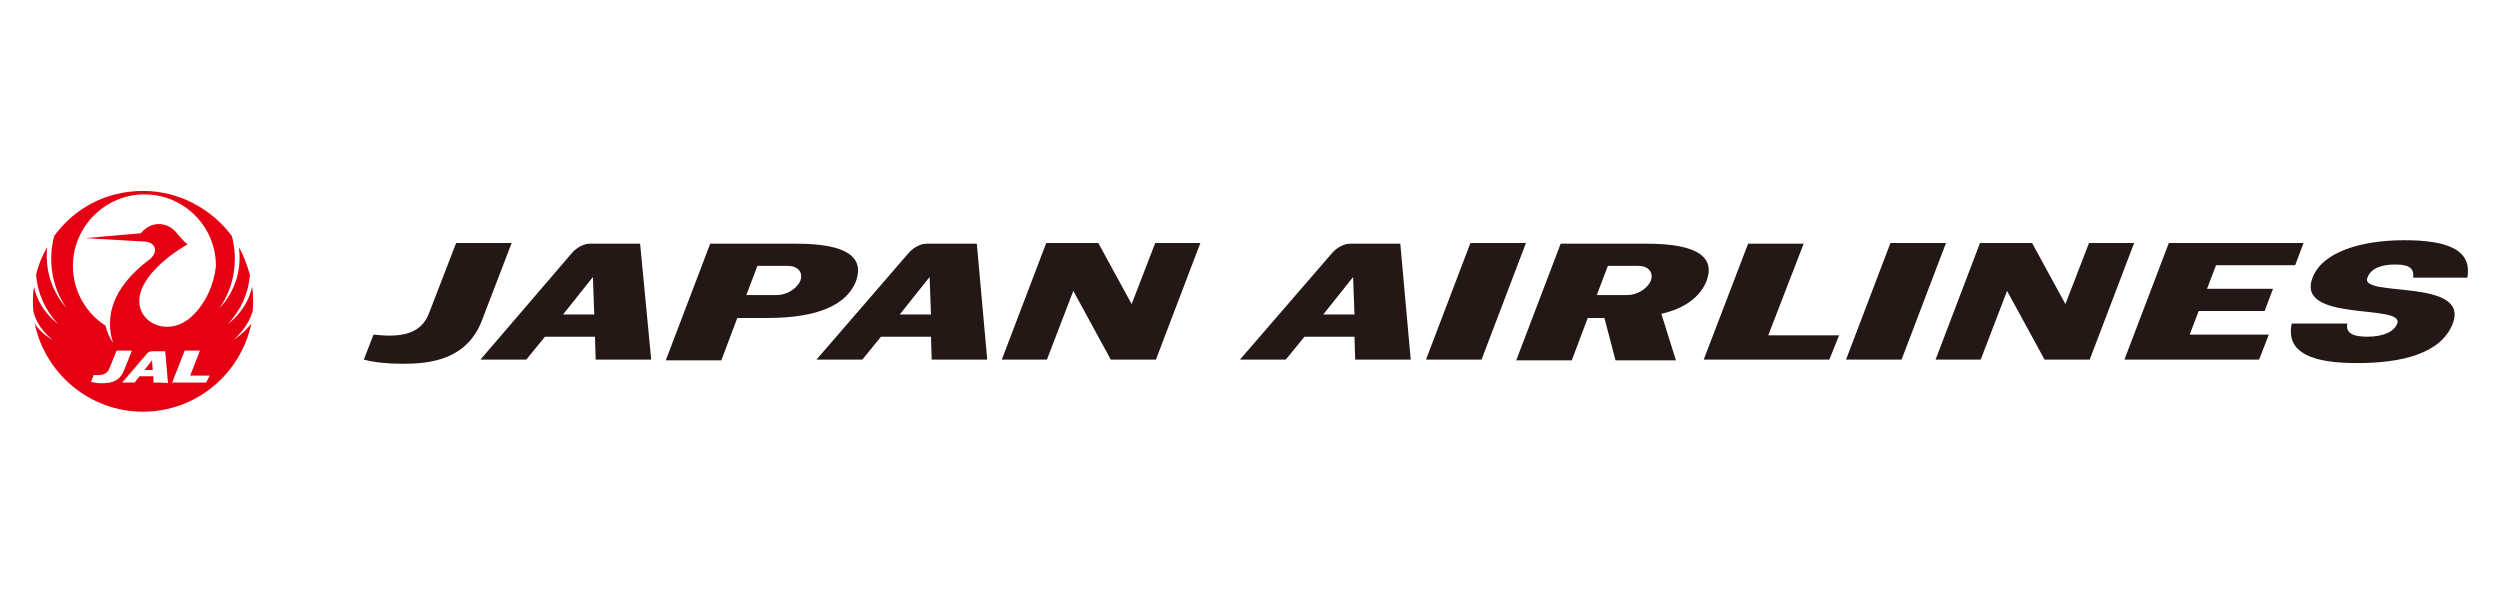 <?xml version="1.0" encoding="utf-8"?>
<!-- Generator: Adobe Illustrator 22.0.1, SVG Export Plug-In . SVG Version: 6.00 Build 0)  -->
<svg version="1.1" id="レイヤー_1" xmlns="http://www.w3.org/2000/svg" xmlns:xlink="http://www.w3.org/1999/xlink" x="0px"
	 y="0px" viewBox="0 0 360.1 86.9" style="enable-background:new 0 0 360.1 86.9;" xml:space="preserve">
<style type="text/css">
	.st0{fill:#E50012;}
	.st1{fill:#231815;}
</style>
<g>
	<g>
		<g>
			<polygon class="st0" points="20.8,53.3 22,53.3 21.9,51.9 			"/>
			<path class="st0" d="M36.4,44.8c0.1-1,0.1-2.5-0.1-3.5c0,0,0,0,0,0C36,42.9,35,45,32.8,46.7c0,0,0,0,0,0c1.9-2,3-4.5,3.2-7.1
				c-0.4-1.4-0.9-2.8-1.6-4c0,0,0,0,0,0c0.4,2.6-0.2,6.1-2.8,8.8c0,0,0,0,0,0c2.2-3.1,2.7-7,1.8-10.4c-2.9-3.9-7.6-6.5-12.8-6.5
				c-5.3,0-9.9,2.5-12.8,6.5c-0.9,3.4-0.4,7.3,1.8,10.4c0,0,0,0,0,0c-2.5-2.8-3.1-6.2-2.8-8.8c0,0,0,0,0,0c-0.7,1.2-1.3,2.6-1.6,4
				c0.2,2.6,1.3,5.1,3.2,7.1c0,0,0,0,0,0c-2.2-1.7-3.2-3.8-3.5-5.4c0,0,0,0,0,0c-0.2,1.1-0.2,2.5-0.1,3.5C5.2,46.6,6.4,48,7.6,49
				c0,0,0,0,0,0c-1.3-0.8-2.1-1.6-2.6-2.4c0,0,0,0,0,0c1.5,7.2,7.9,12.7,15.6,12.7c7.7,0,14.1-5.5,15.6-12.7c0,0,0,0,0,0
				c-0.5,0.7-1.3,1.5-2.6,2.4c0,0,0,0,0,0C34.7,48,35.9,46.6,36.4,44.8z M14.6,55.2c-0.6,0-1.1-0.1-1.5-0.2l0.4-1
				c1,0.1,1.8,0,2.2-0.8l1.1-2.7h2.2l-1.2,3C17.1,55.1,15.7,55.2,14.6,55.2z M22.1,55.1l0-0.9h-2l-0.7,0.9h-1.8l3.6-4.2
				c0.2-0.2,0.4-0.3,0.7-0.3h1.9l0.4,4.6C24.2,55.1,22.1,55.1,22.1,55.1z M29.7,55.1h-4.9l1.8-4.6h2.2l-1.4,3.6h2.8L29.7,55.1z
				 M27.7,45.5c-3.3,3.2-8.1,1.1-7.6-2.7c0.4-3,4.1-6,6.9-7.6c0,0,0,0,0,0c-0.4-0.3-1.1-1.1-1.6-1.7c-1.3-1.6-3.7-1.7-5.1,0.1
				l-8,0.7c0,0,0,0,0,0l8.6,0.5c1.5,0.1,2,1.5,0.6,2.6c-5.5,4.1-6.4,8.5-5.2,12c0,0,0,0,0,0c-0.5-0.7-0.9-1.6-1.1-2.5
				c-2.6-1.6-4.7-4.8-4.7-8.6c0-5.6,4.6-10.3,10.3-10.3c5.7,0,10.3,4.6,10.3,10.3C30.8,41.2,29.5,43.8,27.7,45.5z"/>
		</g>
	</g>
	<g>
		<g>
			<path class="st1" d="M353.3,46.6c-1.7,4.4-7.5,5.7-13.8,5.7c-6.3,0-10.3-1.4-9.4-5.7h8c-0.2,1.2,0.5,1.9,2.9,1.9
				c2.4,0,3.9-0.8,4.3-1.9c1.1-2.9-14.7-0.1-12.2-6.6c1.4-3.7,7-5.4,13.2-5.4c6.3,0,9.8,1.4,9.1,5.4h-7.8c0.1-1.1-0.2-1.9-2.6-1.9
				c-2.4,0-3.6,0.8-4,1.9C339.8,42.9,355.8,40,353.3,46.6z"/>
			<path class="st1" d="M213.4,51.8h-8l6.4-16.8h8L213.4,51.8z"/>
			<path class="st1" d="M273.9,51.8h-8l6.4-16.8h8L273.9,51.8z"/>
			<path class="st1" d="M325.4,51.8h-19.4l6.4-16.8h19.4l-1.2,3.2h-11.4l-1.3,3.4h9.5l-1.2,3.2h-9.5l-1.3,3.4h11.4L325.4,51.8z"/>
			<path class="st1" d="M166.5,51.8H160l-5.4-9.9l-3.8,9.9h-6.5l6.4-16.8h7.5l4.8,8.8l3.4-8.8h6.5L166.5,51.8z"/>
			<path class="st1" d="M301,51.8h-6.5l-5.4-9.9l-3.8,9.9h-6.5l6.4-16.8h7.5l4.8,8.8l3.4-8.8h6.5L301,51.8z"/>
			<path class="st1" d="M69.4,46.2c-2.2,5.7-7.6,6.2-11.4,6.2c-2.2,0-4-0.2-5.6-0.6l1.4-3.6c3.7,0.4,6.8,0.1,8-3.1l3.9-10.1h8
				L69.4,46.2z"/>
			<path class="st1" d="M114.7,35.1h-12.4l-6.4,16.8h8l2.3-6.1h4.4c7.4,0,11.4-2,12.7-5.3C124.5,37.1,122.1,35.1,114.7,35.1z
				 M115.3,40.4c-0.5,1.2-2,2.1-3.4,2.1h-4.4l1.6-4.2h4.4C114.9,38.3,115.7,39.2,115.3,40.4z"/>
			<path class="st1" d="M237.2,35.1h-12.4l-6.4,16.8h8l2.3-6.1h2.4l1.6,6.1h8.7l-2.1-6.7c3.5-0.8,5.6-2.5,6.5-4.7
				C247.1,37.1,244.6,35.1,237.2,35.1z M237.8,40.4c-0.5,1.2-2,2.1-3.4,2.1h-4.4l1.6-4.2h4.4C237.4,38.3,238.2,39.2,237.8,40.4z"/>
			<polygon class="st1" points="254.7,48.3 259.8,35.1 251.8,35.1 245.4,51.8 263.5,51.8 264.9,48.3 			"/>
			<path class="st1" d="M92.2,35.1H85c-0.9,0-1.8,0.5-2.5,1.2L69.2,51.8h6.6l2.7-3.3h7.2l0.1,3.3h8L92.2,35.1z M81.1,45.3l4.3-5.4
				l0.2,5.4H81.1z"/>
			<path class="st1" d="M140.7,35.1h-7.2c-0.9,0-1.8,0.5-2.5,1.2l-13.4,15.5h6.6l2.7-3.3h7.2l0.1,3.3h8L140.7,35.1z M129.6,45.3
				l4.3-5.4l0.2,5.4H129.6z"/>
			<path class="st1" d="M201.7,35.1h-7.2c-0.9,0-1.8,0.5-2.5,1.2l-13.4,15.5h6.6l2.7-3.3h7.2l0.1,3.3h8L201.7,35.1z M190.6,45.3
				l4.3-5.4l0.2,5.4H190.6z"/>
		</g>
	</g>
</g>
</svg>
